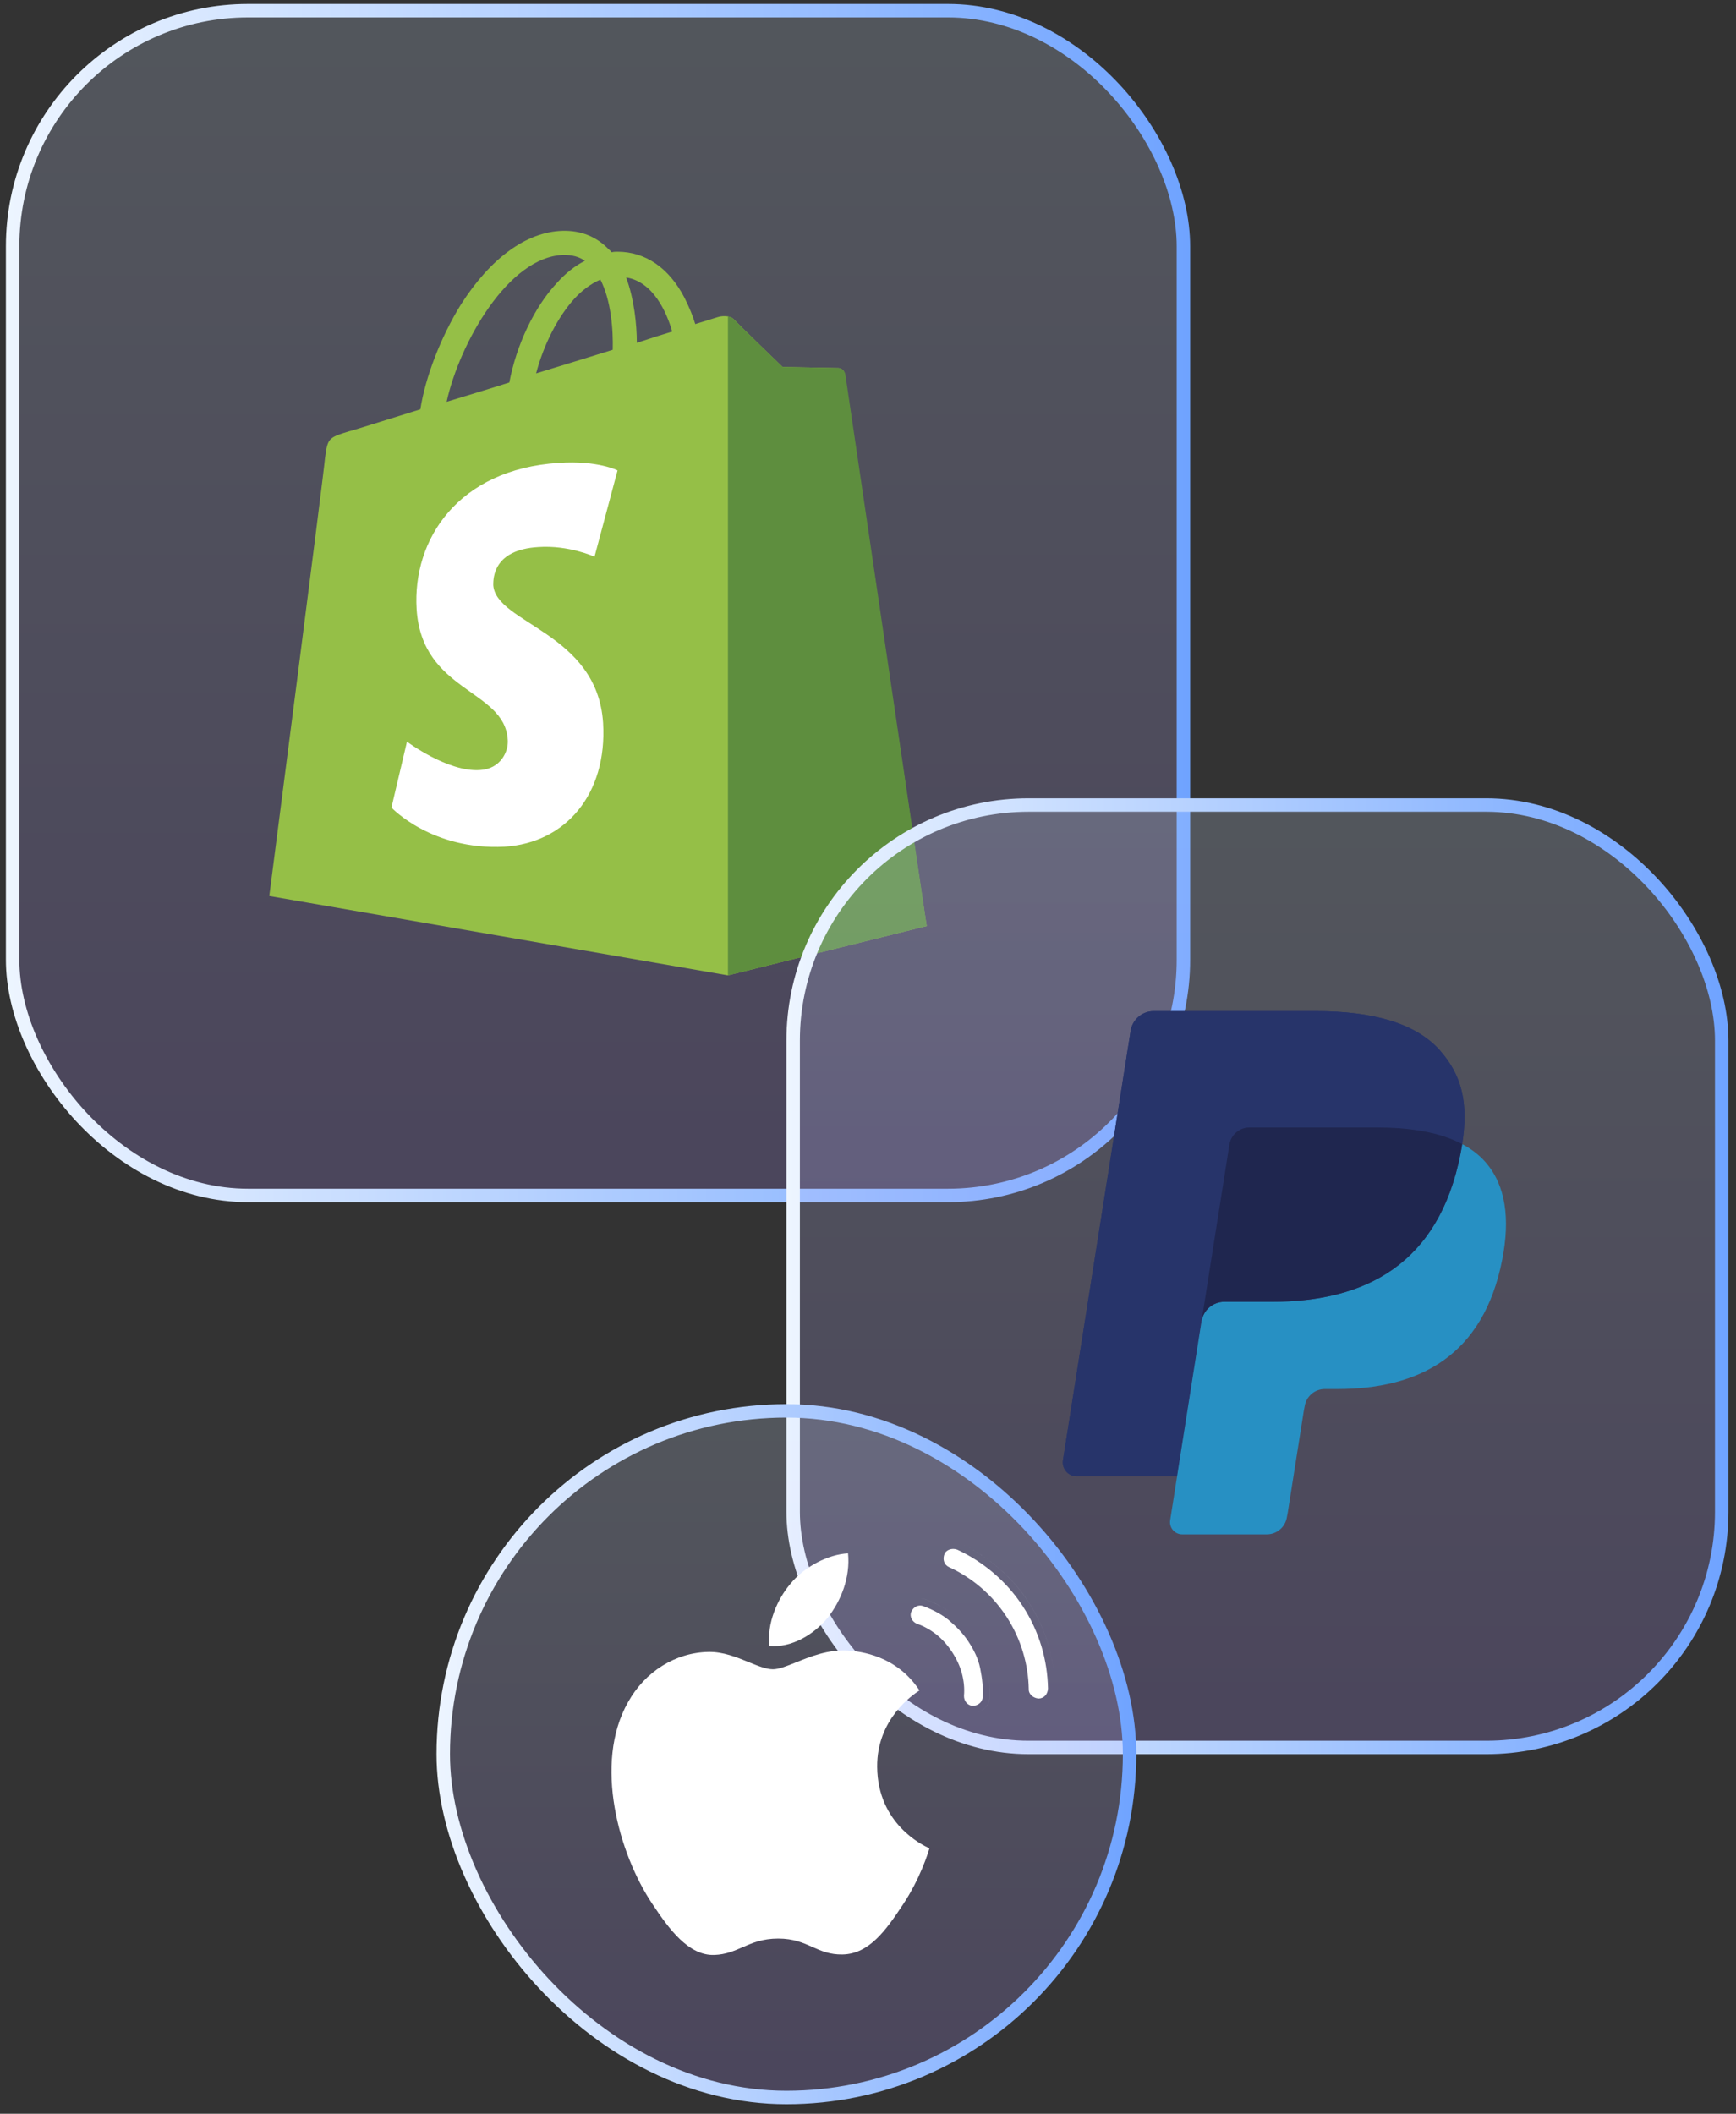 <svg width="129" height="157" viewBox="0 0 129 157" fill="none" xmlns="http://www.w3.org/2000/svg">
<rect x="0" y="0" width="129" height="157" fill="#333333" stroke="none"/>
<rect x="0.938" y="0.793" width="87" height="88" rx="17.5" fill="url(#paint0_linear_14_5455)" fill-opacity="0.2"/>
<rect x="0.938" y="0.793" width="87" height="88" rx="17.5" stroke="url(#paint1_linear_14_5455)"/>
<path d="M62.77 27.774C62.731 27.495 62.492 27.336 62.293 27.336C62.093 27.336 58.152 27.256 58.152 27.256C58.152 27.256 54.847 24.071 54.529 23.713C54.21 23.394 53.573 23.474 53.334 23.554C53.334 23.554 52.697 23.753 51.662 24.071C51.503 23.514 51.224 22.837 50.866 22.12C49.711 19.891 47.959 18.696 45.889 18.696C45.73 18.696 45.61 18.696 45.451 18.736C45.371 18.657 45.332 18.577 45.252 18.537C44.336 17.581 43.182 17.104 41.788 17.143C39.121 17.223 36.453 19.174 34.263 22.598C32.75 25.027 31.596 28.053 31.237 30.402C28.172 31.357 26.022 32.034 25.942 32.034C24.389 32.512 24.349 32.552 24.151 34.025C24.071 35.14 20.01 66.553 20.01 66.553L54.091 72.446L68.862 68.783C68.822 68.783 62.81 28.053 62.77 27.774ZM49.95 24.629C49.154 24.867 48.278 25.146 47.322 25.465C47.322 24.111 47.123 22.2 46.526 20.607C48.557 20.926 49.552 23.235 49.95 24.629ZM45.531 25.982C43.739 26.54 41.788 27.137 39.837 27.734C40.395 25.624 41.43 23.554 42.704 22.16C43.182 21.643 43.859 21.085 44.615 20.767C45.411 22.319 45.571 24.509 45.531 25.982ZM41.868 18.935C42.505 18.935 43.023 19.055 43.46 19.373C42.744 19.732 42.027 20.289 41.39 21.006C39.678 22.837 38.364 25.664 37.847 28.411C36.214 28.929 34.622 29.406 33.188 29.844C34.144 25.505 37.767 19.055 41.868 18.935Z" fill="#95BF47"/>
<path d="M62.294 27.336C62.094 27.336 58.153 27.256 58.153 27.256C58.153 27.256 54.848 24.071 54.53 23.713C54.41 23.593 54.251 23.514 54.092 23.514V72.446L68.863 68.783C68.863 68.783 62.851 28.053 62.811 27.774C62.731 27.495 62.493 27.336 62.294 27.336Z" fill="#5E8E3E"/>
<path d="M45.889 34.941L44.178 41.351C44.178 41.351 42.266 40.475 39.997 40.634C36.653 40.833 36.653 42.943 36.653 43.461C36.852 46.328 44.377 46.965 44.815 53.693C45.133 58.988 42.028 62.611 37.489 62.89C32.074 63.169 29.088 59.984 29.088 59.984L30.242 55.087C30.242 55.087 33.268 57.356 35.657 57.197C37.21 57.117 37.807 55.803 37.728 54.927C37.489 51.185 31.357 51.424 30.959 45.252C30.641 40.077 34.025 34.861 41.51 34.383C44.416 34.184 45.889 34.941 45.889 34.941Z" fill="white"/>
<rect x="58.938" y="59.794" width="69" height="70" rx="17.5" fill="url(#paint2_linear_14_5455)" fill-opacity="0.2"/>
<rect x="58.938" y="59.794" width="69" height="70" rx="17.5" stroke="url(#paint3_linear_14_5455)"/>
<path d="M107.015 78.036C105.216 75.985 101.963 75.105 97.802 75.105H85.725C85.313 75.105 84.915 75.252 84.601 75.52C84.288 75.787 84.081 76.157 84.016 76.564L78.988 108.457C78.888 109.086 79.375 109.655 80.012 109.655H87.468L89.341 97.778L89.282 98.15C89.416 97.311 90.134 96.692 90.984 96.692H94.527C101.488 96.692 106.938 93.864 108.53 85.686C108.577 85.444 108.618 85.209 108.653 84.979C108.452 84.872 108.452 84.872 108.653 84.979C109.127 81.956 108.65 79.898 107.015 78.036Z" fill="#27346A"/>
<path d="M92.194 83.89C92.397 83.793 92.62 83.743 92.846 83.743H102.314C103.435 83.743 104.481 83.816 105.437 83.969C105.704 84.012 105.97 84.063 106.235 84.122C106.609 84.205 106.979 84.306 107.344 84.425C107.814 84.582 108.251 84.765 108.653 84.979C109.127 81.955 108.65 79.898 107.015 78.036C105.215 75.985 101.963 75.105 97.802 75.105H85.723C84.873 75.105 84.15 75.725 84.016 76.564L78.988 108.456C78.888 109.086 79.375 109.654 80.011 109.654H87.468L91.353 85.019C91.391 84.776 91.488 84.547 91.634 84.351C91.781 84.154 91.972 83.996 92.194 83.89Z" fill="#27346A"/>
<path d="M108.529 85.686C106.937 93.863 101.487 96.692 94.527 96.692H90.983C90.132 96.692 89.414 97.311 89.282 98.15L86.953 112.918C86.866 113.468 87.291 113.967 87.848 113.967H94.133C94.493 113.967 94.842 113.838 95.115 113.605C95.389 113.371 95.57 113.047 95.627 112.691L95.688 112.371L96.872 104.863L96.949 104.448C97.005 104.093 97.186 103.769 97.46 103.535C97.734 103.301 98.082 103.173 98.442 103.172H99.382C105.471 103.172 110.238 100.699 111.632 93.545C112.213 90.556 111.912 88.06 110.374 86.306C109.907 85.775 109.328 85.337 108.653 84.979C108.616 85.21 108.577 85.444 108.529 85.686Z" fill="#2790C3"/>
<path d="M106.987 84.314C106.739 84.242 106.488 84.178 106.235 84.122C105.971 84.064 105.705 84.013 105.438 83.971C104.481 83.816 103.436 83.743 102.314 83.743H92.847C92.621 83.742 92.398 83.793 92.194 83.891C91.973 83.997 91.781 84.155 91.634 84.351C91.488 84.548 91.391 84.777 91.354 85.02L89.341 97.778L89.283 98.15C89.416 97.311 90.134 96.692 90.984 96.692H94.528C101.488 96.692 106.938 93.864 108.53 85.686C108.578 85.444 108.618 85.21 108.654 84.979C108.251 84.766 107.815 84.582 107.345 84.426C107.226 84.387 107.107 84.35 106.987 84.314" fill="#1F264F"/>
<rect x="32.938" y="104.793" width="51" height="51" rx="25.5" fill="url(#paint4_linear_14_5455)" fill-opacity="0.2"/>
<rect x="32.938" y="104.793" width="51" height="51" rx="25.5" stroke="url(#paint5_linear_14_5455)"/>
<path fill-rule="evenodd" clip-rule="evenodd" d="M57.177 122.257C58.826 122.399 60.475 121.411 61.506 120.158C62.519 118.87 63.189 117.142 63.017 115.378C61.557 115.448 59.754 116.366 58.723 117.653C57.778 118.765 56.971 120.564 57.177 122.257ZM63 122.593C61.547 122.507 60.222 123.041 59.151 123.473C58.462 123.751 57.878 123.986 57.434 123.986C56.936 123.986 56.329 123.738 55.647 123.46C54.753 123.095 53.731 122.679 52.659 122.699C50.203 122.734 47.918 124.163 46.664 126.438C44.088 130.989 45.994 137.728 48.485 141.432C49.705 143.267 51.165 145.278 53.089 145.207C53.935 145.175 54.544 144.909 55.174 144.635C55.899 144.319 56.653 143.99 57.83 143.99C58.965 143.99 59.686 144.31 60.378 144.617C61.036 144.909 61.667 145.189 62.605 145.172C64.597 145.137 65.852 143.338 67.071 141.503C68.387 139.534 68.966 137.612 69.053 137.321L69.064 137.287C69.062 137.285 69.045 137.277 69.017 137.264C68.577 137.057 65.214 135.476 65.182 131.236C65.149 127.678 67.849 125.875 68.274 125.591C68.3 125.574 68.317 125.562 68.325 125.556C66.607 122.946 63.928 122.663 63 122.593Z" fill="white"/>
<path d="M71.341 114.621C73.338 115.545 75.158 117.049 76.434 119.001C77.752 121.018 78.357 123.223 78.402 125.423C78.357 123.223 77.751 121.019 76.432 119.002C75.156 117.05 73.338 115.545 71.341 114.621Z" fill="white"/>
<path d="M70.184 115.422C70.293 115.143 70.711 114.947 71.136 115.105C73.042 115.99 74.777 117.429 75.993 119.289C77.251 121.212 77.831 123.314 77.876 125.416C77.853 125.849 77.578 126.144 77.187 126.159C76.736 126.133 76.432 125.786 76.444 125.487L76.445 125.472L76.445 125.457C76.416 123.613 75.865 121.722 74.789 120.076C73.713 118.43 72.202 117.166 70.525 116.4C70.16 116.23 70.022 115.839 70.184 115.422Z" fill="white"/>
<path d="M68.305 118.729C68.462 118.718 68.624 118.741 68.781 118.802C69.512 119.067 70.22 119.441 70.798 119.899C71.418 120.422 71.974 120.988 72.399 121.638C72.824 122.289 73.185 122.982 73.35 123.803C73.515 124.624 73.595 125.314 73.545 126.09C73.523 126.614 73.144 127.028 72.659 127.169C73.143 127.027 73.521 126.614 73.543 126.09C73.593 125.315 73.515 124.624 73.35 123.803C73.185 122.982 72.824 122.289 72.399 121.638C71.974 120.988 71.418 120.422 70.798 119.899C70.22 119.441 69.51 119.069 68.779 118.803C68.623 118.742 68.462 118.719 68.305 118.729Z" fill="white"/>
<path d="M67.709 119.734C67.862 119.342 68.273 119.168 68.59 119.291L68.595 119.294L68.601 119.296C69.286 119.545 69.94 119.891 70.465 120.305C71.06 120.808 71.573 121.335 71.959 121.926C72.366 122.548 72.687 123.177 72.834 123.907C72.994 124.701 73.066 125.343 73.02 126.056L73.02 126.063L73.02 126.068C73.006 126.408 72.681 126.715 72.261 126.698C71.925 126.683 71.621 126.365 71.632 125.951C71.684 125.388 71.614 124.813 71.478 124.295C71.336 123.756 71.077 123.207 70.754 122.713C70.431 122.219 70.032 121.761 69.596 121.415C69.176 121.083 68.677 120.788 68.14 120.61C67.757 120.453 67.587 120.047 67.709 119.734Z" fill="white"/>
<defs>
<linearGradient id="paint0_linear_14_5455" x1="44.438" y1="0.293" x2="44.438" y2="89.293" gradientUnits="userSpaceOnUse">
<stop stop-color="#D0E3FF"/>
<stop offset="1" stop-color="#A98DFF"/>
</linearGradient>
<linearGradient id="paint1_linear_14_5455" x1="0.438" y1="44.794" x2="88.438" y2="44.794" gradientUnits="userSpaceOnUse">
<stop stop-color="#EDF5FF"/>
<stop offset="1" stop-color="#6FA3FF"/>
</linearGradient>
<linearGradient id="paint2_linear_14_5455" x1="93.438" y1="59.294" x2="93.438" y2="130.293" gradientUnits="userSpaceOnUse">
<stop stop-color="#D0E3FF"/>
<stop offset="1" stop-color="#A98DFF"/>
</linearGradient>
<linearGradient id="paint3_linear_14_5455" x1="58.438" y1="94.793" x2="128.437" y2="94.793" gradientUnits="userSpaceOnUse">
<stop stop-color="#EDF5FF"/>
<stop offset="1" stop-color="#6FA3FF"/>
</linearGradient>
<linearGradient id="paint4_linear_14_5455" x1="58.438" y1="104.293" x2="58.438" y2="156.293" gradientUnits="userSpaceOnUse">
<stop stop-color="#D0E3FF"/>
<stop offset="1" stop-color="#A98DFF"/>
</linearGradient>
<linearGradient id="paint5_linear_14_5455" x1="32.438" y1="130.293" x2="84.438" y2="130.293" gradientUnits="userSpaceOnUse">
<stop stop-color="#EDF5FF"/>
<stop offset="1" stop-color="#6FA3FF"/>
</linearGradient>
</defs>
</svg>

